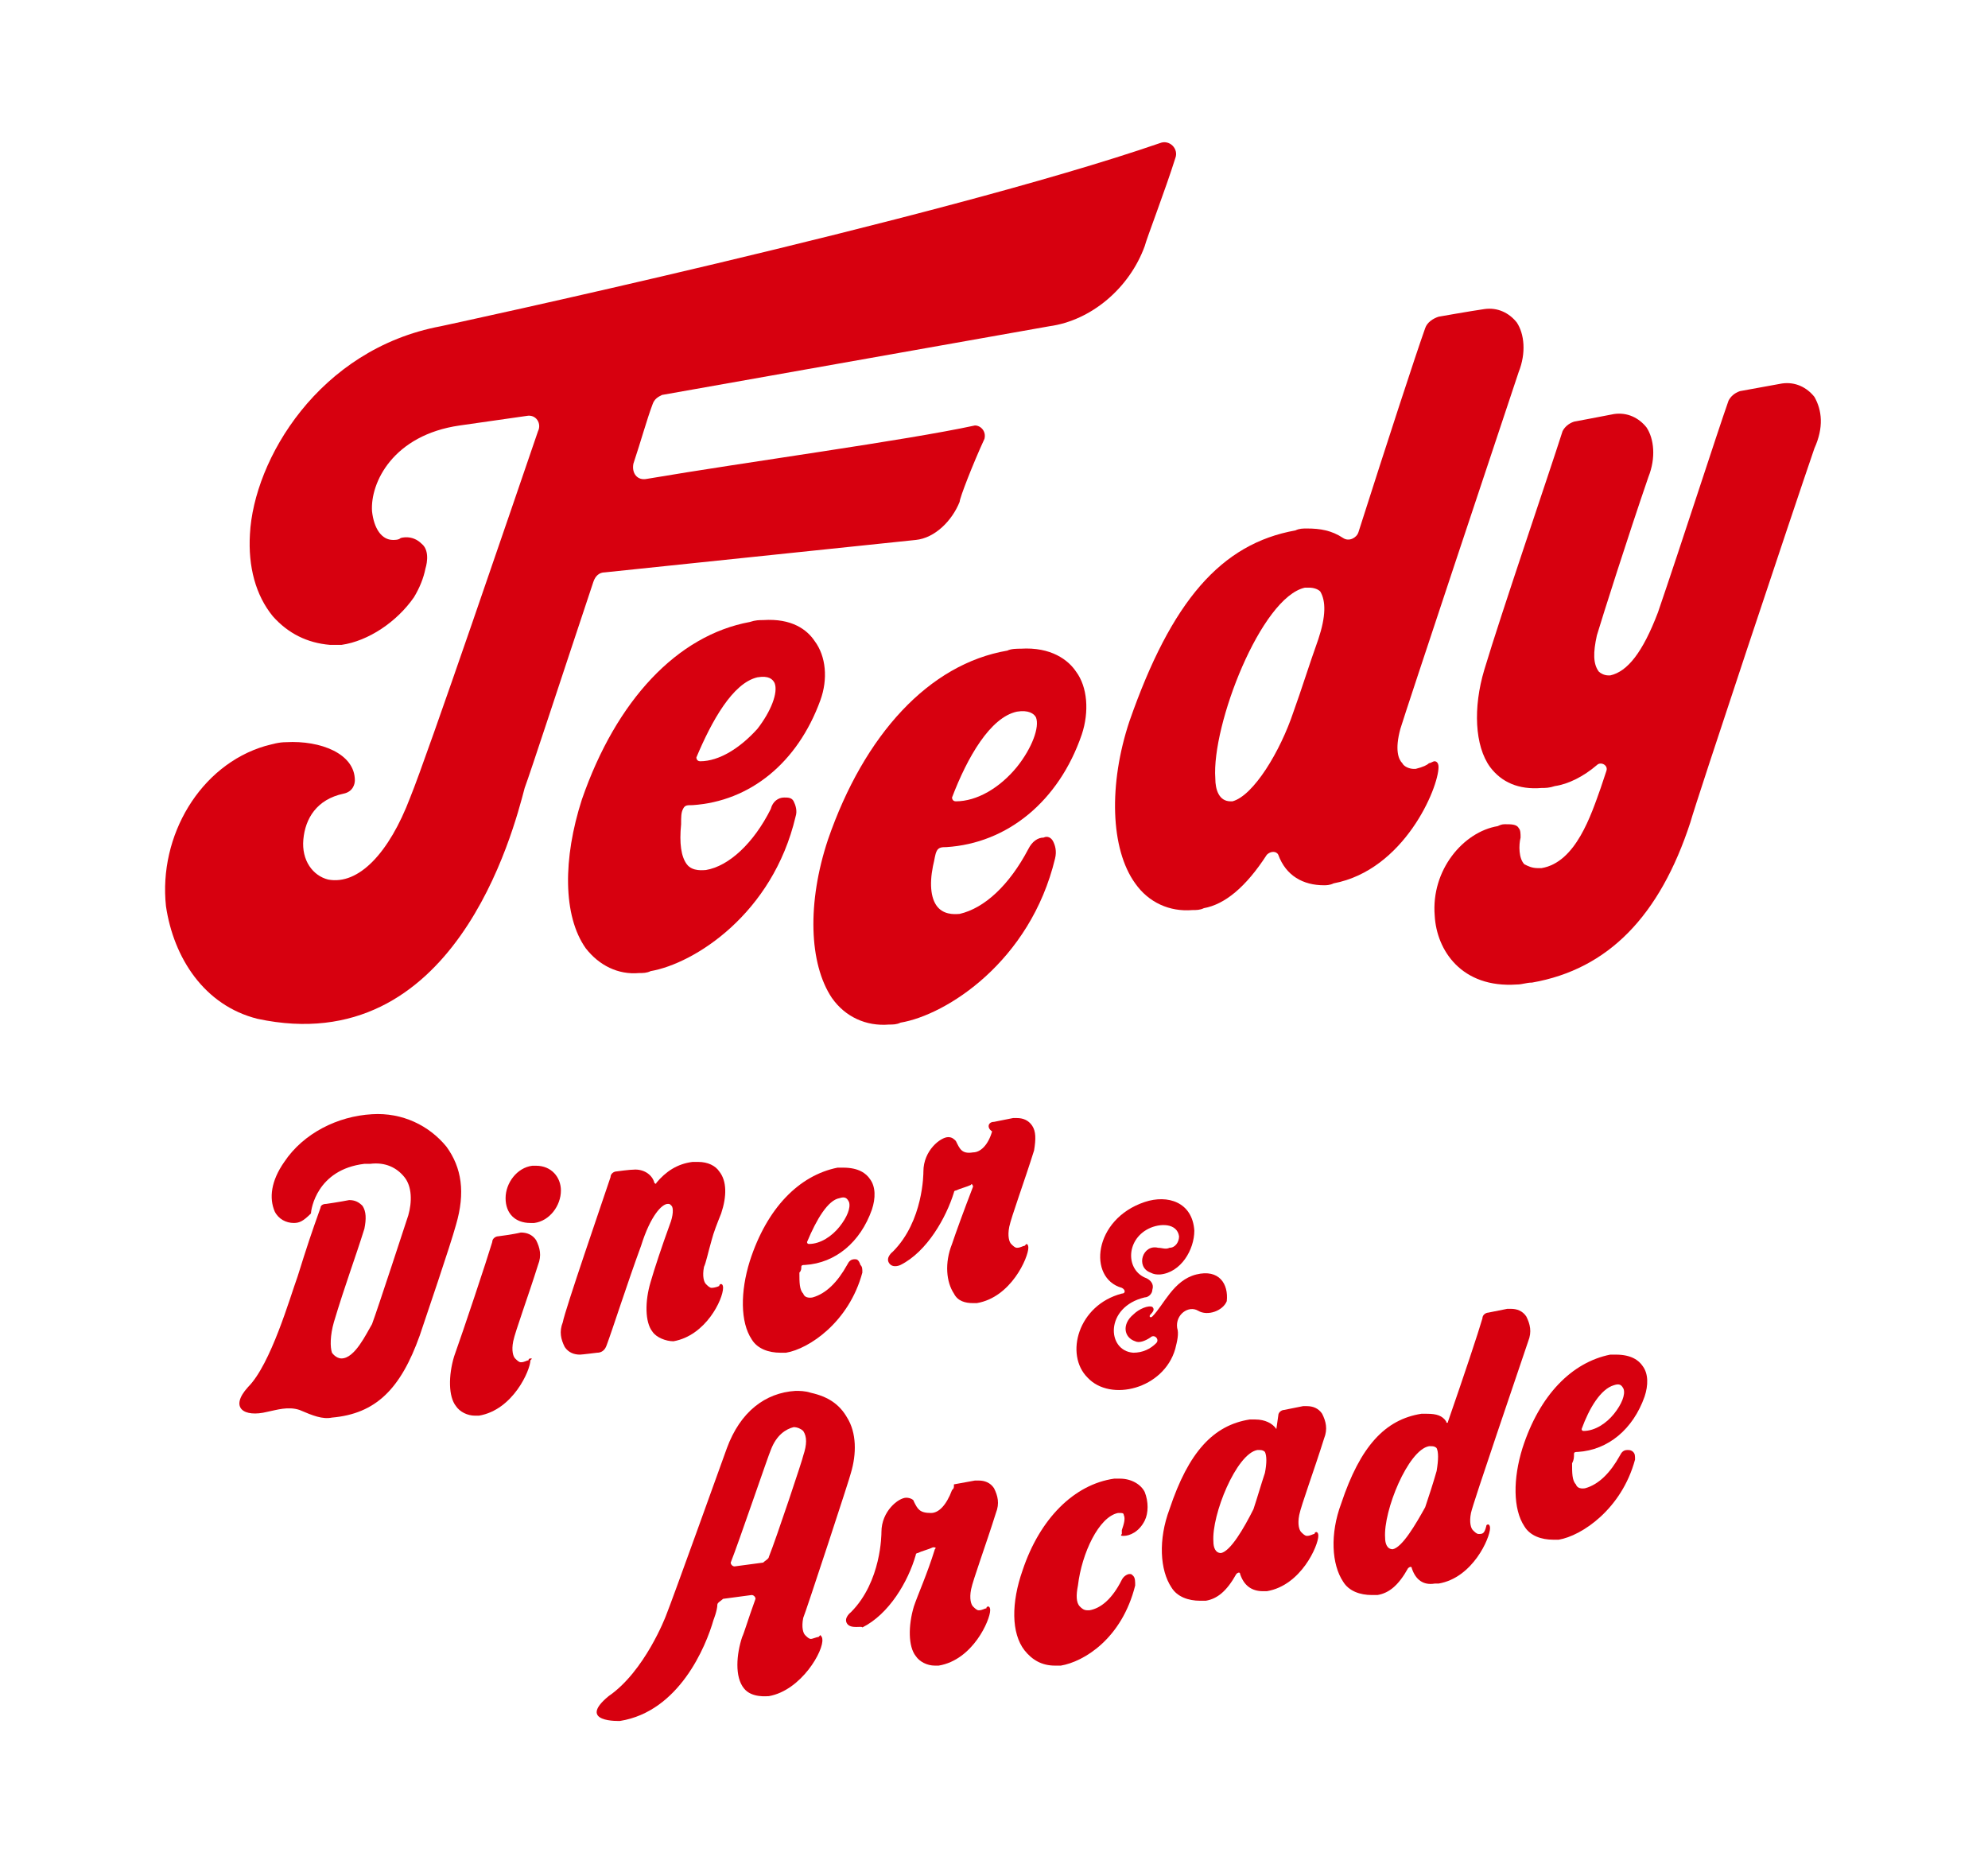 <?xml version="1.0" encoding="utf-8"?>
<!-- Generator: Adobe Illustrator 28.1.0, SVG Export Plug-In . SVG Version: 6.00 Build 0)  -->
<svg version="1.1" id="_レイヤー_1" xmlns="http://www.w3.org/2000/svg" xmlns:xlink="http://www.w3.org/1999/xlink" x="0px"
	 y="0px" viewBox="0 0 104.2 97.7" style="enable-background:new 0 0 104.2 97.7;" xml:space="preserve">
<style type="text/css">
	.st0{fill:#D7000F;}
</style>
<g>
	<g>
		<g>
			<path class="st0" d="M68.5,27.7c-0.2,0-0.4,0-0.6,0.1c-3.9,0.7-6.5,3.7-8.7,10c-1.1,3.3-1,6.7,0.3,8.5c0.7,1,1.8,1.5,3,1.4l0,0
				c0.2,0,0.4,0,0.6-0.1c1.1-0.2,2.2-1.1,3.3-2.8c0.2-0.2,0.5-0.2,0.6,0c0.4,1.1,1.3,1.6,2.4,1.6c0.1,0,0.3,0,0.5-0.1
				c3.7-0.7,5.5-5,5.5-6.1c0-0.3-0.2-0.3-0.2-0.3c0,0,0,0,0,0c-0.1,0-0.2,0.1-0.3,0.1c-0.1,0.1-0.3,0.2-0.7,0.3c0,0-0.1,0-0.1,0
				c-0.2,0-0.5-0.1-0.6-0.3c-0.2-0.2-0.4-0.7-0.1-1.8c0.3-1,5.2-15.7,6.2-18.7c0.4-1,0.3-2-0.1-2.6c-0.4-0.5-1-0.8-1.7-0.7
				c-0.7,0.1-2.4,0.4-2.4,0.4c-0.3,0.1-0.6,0.3-0.7,0.6c-0.5,1.4-2,6-3.5,10.7c-0.1,0.3-0.5,0.5-0.8,0.3
				C69.8,27.8,69.2,27.7,68.5,27.7z M69.1,33.5c-0.5,1.4-0.9,2.7-1.3,3.8c-0.7,2.1-2.1,4.4-3.2,4.7c0,0-0.1,0-0.1,0
				c-0.6,0-0.8-0.6-0.8-1.2c-0.2-2.8,2.4-9.5,4.7-10c0.1,0,0.1,0,0.2,0c0.3,0,0.5,0.1,0.6,0.2C69.5,31.5,69.5,32.3,69.1,33.5
				L69.1,33.5z"/>
			<path class="st0" d="M95.1,20.8c-0.4-0.5-1-0.8-1.7-0.7c-1.1,0.2-2.2,0.4-2.2,0.4c-0.3,0.1-0.5,0.3-0.6,0.5
				c-0.6,1.7-2.5,7.6-3.7,11.1c-0.8,2.1-1.6,3.1-2.5,3.3c0,0-0.1,0-0.1,0c-0.2,0-0.4-0.1-0.5-0.2c-0.3-0.4-0.3-1-0.1-1.9
				c0.3-1,1.6-5.1,2.7-8.3c0.4-1,0.3-2-0.1-2.6c-0.4-0.5-1-0.8-1.7-0.7c-0.5,0.1-2.1,0.4-2.1,0.4c-0.3,0.1-0.5,0.3-0.6,0.5
				c-0.7,2.2-3.2,9.5-4.1,12.5c-0.6,2-0.5,4,0.3,5.1c0.6,0.8,1.5,1.2,2.7,1.1c0.2,0,0.4,0,0.7-0.1c0.7-0.1,1.5-0.5,2.2-1.1
				c0.2-0.2,0.6,0,0.5,0.3c-0.1,0.3-0.3,0.9-0.3,0.9c-0.5,1.4-1.3,3.9-3.1,4.2c-0.1,0-0.1,0-0.2,0c-0.3,0-0.5-0.1-0.7-0.2
				c-0.3-0.3-0.3-1-0.2-1.4c0-0.2,0-0.4-0.1-0.5c-0.1-0.2-0.4-0.2-0.7-0.2c-0.1,0-0.2,0-0.4,0.1c-1.8,0.3-3.5,2.3-3.3,4.7
				c0.1,1.8,1.4,3.8,4.3,3.6l0,0c0.3,0,0.5-0.1,0.8-0.1c4-0.7,6.7-3.5,8.3-8.4c0.3-1.1,5.4-16.4,6.5-19.6
				C95.6,22.4,95.5,21.5,95.1,20.8L95.1,20.8z"/>
		</g>
		<path class="st0" d="M35.8,42.4c0.1-0.2,0.2-0.2,0.5-0.2c3-0.2,5.5-2.2,6.7-5.5c0.4-1.1,0.3-2.3-0.3-3.1c-0.4-0.6-1.2-1.2-2.7-1.1
			c-0.2,0-0.4,0-0.7,0.1c-3.8,0.7-7,4.1-8.8,9.3c-1,3.1-1,6.1,0.2,7.8c0.7,0.9,1.7,1.4,2.8,1.3c0.2,0,0.4,0,0.6-0.1
			c2.3-0.4,6.4-3,7.6-8.1c0.1-0.3,0-0.6-0.1-0.8c-0.1-0.2-0.3-0.2-0.5-0.2c-0.3,0-0.6,0.2-0.7,0.6c-0.9,1.8-2.2,3-3.4,3.2
			c-0.1,0-0.7,0.1-1-0.3c-0.3-0.4-0.4-1.1-0.3-2.1C35.7,42.8,35.7,42.6,35.8,42.4L35.8,42.4z M39.7,35.5c0.6-0.1,0.8,0.1,0.9,0.3
			c0.2,0.5-0.2,1.5-0.9,2.4c-0.9,1-2,1.7-3,1.7c-0.2,0-0.2-0.2-0.2-0.2C37.3,37.8,38.4,35.8,39.7,35.5L39.7,35.5z"/>
		<path class="st0" d="M49.1,44.6c0.1-0.2,0.3-0.2,0.5-0.2c3.2-0.2,5.9-2.4,7.1-5.9c0.4-1.2,0.3-2.5-0.3-3.3
			c-0.4-0.6-1.3-1.3-2.9-1.2c-0.2,0-0.5,0-0.7,0.1c-4.1,0.7-7.5,4.4-9.4,9.9c-1.1,3.3-1,6.5,0.2,8.3c0.7,1,1.8,1.5,3,1.4
			c0.2,0,0.4,0,0.6-0.1c2.4-0.4,6.8-3.2,8.1-8.6c0.1-0.4,0-0.7-0.1-0.9c-0.1-0.2-0.3-0.3-0.5-0.2c-0.3,0-0.6,0.2-0.8,0.6
			c-1,1.9-2.3,3.1-3.6,3.4c-0.1,0-0.7,0.1-1.1-0.3c-0.4-0.4-0.5-1.2-0.3-2.2C49,45,49,44.8,49.1,44.6L49.1,44.6z M53.3,37.3
			c0.6-0.1,0.9,0.1,1,0.3c0.2,0.5-0.2,1.6-1,2.6c-0.9,1.1-2.1,1.8-3.2,1.8c-0.2,0-0.2-0.2-0.2-0.2C50.7,39.7,51.9,37.6,53.3,37.3
			L53.3,37.3z"/>
	</g>
	<path class="st0" d="M13.5,53.4c10.3,2.2,13.4-9.8,14-12.1c0.3-0.8,1.9-5.7,3.6-10.8c0.1-0.3,0.3-0.5,0.6-0.5L48,28.3
		c1-0.1,1.9-1,2.3-2c0-0.2,0.7-2,1.3-3.3c0.1-0.4-0.2-0.7-0.5-0.7c-3.7,0.8-11.9,1.9-17.2,2.8c-0.5,0.1-0.8-0.3-0.7-0.8
		c0.4-1.2,0.7-2.3,1-3.1c0.1-0.3,0.3-0.4,0.5-0.5L55,17.1c2.2-0.3,4.2-2,5-4.2c0.1-0.4,1.1-3,1.6-4.6c0.2-0.5-0.3-1-0.8-0.8
		c-11.6,4-37.7,9.6-37.7,9.6c-6.4,1.2-9.8,7-10,10.9c-0.1,1.7,0.3,3.2,1.2,4.3c0.8,0.9,1.8,1.4,3,1.5c0.2,0,0.4,0,0.6,0
		c1.4-0.2,2.9-1.2,3.8-2.5c0.3-0.5,0.5-1,0.6-1.5c0,0,0.3-0.9-0.2-1.3c-0.5-0.5-1.1-0.3-1.1-0.3c-0.1,0.1-0.3,0.1-0.4,0.1
		c-0.6,0-1-0.6-1.1-1.5c-0.1-1.5,1.1-4,4.6-4.5l3.5-0.5c0.5-0.1,0.8,0.4,0.6,0.8c-1.2,3.5-5.8,17-6.7,19.2c-1.1,2.9-2.7,4.6-4.3,4.3
		c-0.8-0.2-1.4-1-1.3-2.1c0.1-1.1,0.7-2.1,2.1-2.4c0.5-0.1,0.6-0.5,0.6-0.7c0-1.4-1.8-2.1-3.6-2c-0.4,0-0.7,0.1-1.1,0.2
		c-3.4,1-5.6,4.7-5.2,8.4C9.1,50.2,10.7,52.7,13.5,53.4z"/>
</g>
<g>
	<g>
		<g>
			<g>
				<g>
					<path class="st0" d="M15.4,64.1c-0.4,0-0.8-0.2-1-0.6c-0.3-0.7-0.2-1.6,0.5-2.6c1-1.5,2.8-2.4,4.6-2.5c1.6-0.1,3,0.6,3.9,1.7
						c0.8,1.1,1,2.4,0.5,4.1c-0.3,1.1-1.6,4.9-1.9,5.8c-1,2.8-2.3,4.1-4.6,4.3c-0.5,0.1-1-0.1-1.7-0.4c-0.6-0.2-1.2,0-1.7,0.1
						c-1.2,0.3-2-0.2-1-1.3c1.2-1.2,2.2-4.7,2.6-5.8h0l0,0c0.5-1.6,0.7-2.2,1.2-3.6c0-0.1,0.1-0.2,0.3-0.2c0,0,0.7-0.1,1.2-0.2
						c0.3,0,0.5,0.1,0.7,0.3c0.2,0.3,0.2,0.7,0.1,1.2c-0.5,1.6-1,2.9-1.6,4.9c-0.2,0.7-0.2,1.3-0.1,1.6c0,0,0.2,0.3,0.5,0.3
						c0.7,0,1.3-1.3,1.6-1.8c0.3-0.8,1.8-5.4,1.9-5.7c0.2-0.7,0.2-1.5-0.2-2c-0.4-0.5-1-0.8-1.8-0.7c-0.1,0-0.2,0-0.3,0
						c-2.5,0.3-2.8,2.4-2.8,2.6C15.9,64,15.7,64.1,15.4,64.1L15.4,64.1z"/>
					<g>
						<path class="st0" d="M27.8,71.2c0,0-0.1,0-0.1,0.1c-0.1,0-0.2,0.1-0.4,0.1c-0.1,0-0.2-0.1-0.3-0.2c-0.1-0.1-0.2-0.4-0.1-0.9
							c0.1-0.5,0.8-2.4,1.3-4c0.2-0.5,0.1-0.9-0.1-1.3c-0.2-0.3-0.5-0.4-0.8-0.4c-0.4,0.1-1.2,0.2-1.2,0.2c-0.1,0-0.3,0.1-0.3,0.3
							c-0.3,1-1.5,4.6-2,6c-0.3,1-0.3,2.1,0.1,2.6c0.2,0.3,0.6,0.5,1,0.5l0,0c0.1,0,0.1,0,0.2,0c1.8-0.3,2.7-2.4,2.7-2.9
							C27.9,71.2,27.9,71.2,27.8,71.2L27.8,71.2z"/>
						<path class="st0" d="M27.8,64.1L27.8,64.1c0.1,0,0.1,0,0.2,0c0.8-0.1,1.4-0.9,1.4-1.7c0-0.7-0.5-1.3-1.3-1.3
							c-0.1,0-0.1,0-0.2,0c-0.8,0.1-1.4,0.9-1.4,1.7C26.5,63.6,27,64.1,27.8,64.1z"/>
					</g>
					<path class="st0" d="M35,63.1c0.1,0,0.1,0,0.2,0.1c0.1,0.1,0.1,0.5-0.1,1c-0.4,1.1-0.8,2.3-1,3c-0.3,1-0.3,2.1,0.1,2.6
						c0.2,0.3,0.7,0.5,1.1,0.5c1.7-0.3,2.6-2.2,2.6-2.8c0-0.2-0.1-0.2-0.1-0.2c0,0-0.1,0-0.1,0.1c-0.2,0.1-0.4,0.1-0.4,0.1
						c-0.1,0-0.2-0.1-0.3-0.2c-0.1-0.1-0.2-0.4-0.1-0.9c0.1-0.2,0.2-0.7,0.4-1.4c0.1-0.4,0.3-0.9,0.5-1.4c0.3-0.9,0.3-1.7-0.1-2.2
						c-0.2-0.3-0.6-0.5-1.1-0.5c-0.1,0-0.2,0-0.3,0c-0.8,0.1-1.4,0.5-1.9,1.1c0,0.1-0.1,0-0.1,0c-0.1-0.4-0.5-0.7-1-0.7
						c-0.3,0-1,0.1-1,0.1c-0.1,0-0.3,0.1-0.3,0.3c-0.4,1.2-2.4,7-2.5,7.6c-0.2,0.5-0.1,0.9,0.1,1.3c0.2,0.3,0.5,0.4,0.8,0.4
						c0.1,0,0.9-0.1,0.9-0.1c0.2,0,0.4-0.1,0.5-0.4c0.3-0.8,1.1-3.3,1.8-5.2C34.1,63.7,34.7,63.1,35,63.1L35,63.1z"/>
				</g>
				<path class="st0" d="M32.5,90.2c3.1-0.5,4.5-3.9,4.9-5.3c0,0,0.2-0.5,0.2-0.8c0-0.1,0.2-0.2,0.3-0.3l1.5-0.2
					c0.1,0,0.2,0.1,0.2,0.2c-0.4,1.1-0.6,1.8-0.7,2c-0.3,0.9-0.4,2.1,0.1,2.7c0.4,0.5,1.2,0.4,1.3,0.4c1.7-0.3,2.9-2.4,2.8-3
					c0-0.1-0.1-0.2-0.1-0.2c0,0,0,0-0.1,0.1c-0.1,0-0.3,0.1-0.4,0.1c-0.1,0-0.2-0.1-0.3-0.2c-0.1-0.1-0.2-0.4-0.1-0.9
					c0.1-0.2,2.5-7.5,2.5-7.6c0.3-1,0.3-2.1-0.2-2.9c-0.4-0.7-1-1.1-1.9-1.3c-0.3-0.1-0.6-0.1-0.8-0.1c-1.6,0.1-2.9,1.1-3.6,3
					c-0.4,1.1-2.8,7.8-3.2,8.8c0,0-1.1,2.9-3,4.2C30.2,90.3,32.5,90.2,32.5,90.2L32.5,90.2z M40.4,76c0.3-0.8,0.8-1.1,1.2-1.2
					c0.2,0,0.4,0.1,0.5,0.2c0.2,0.3,0.2,0.7,0,1.3c0,0.1-1.4,4.3-1.8,5.3c0,0.1-0.2,0.2-0.3,0.3l-1.5,0.2c-0.1,0-0.2-0.1-0.2-0.2
					C38.7,80.9,40.3,76.2,40.4,76L40.4,76z"/>
				<path class="st0" d="M62.8,68.7c-0.5-0.3-1.2,0.2-1.1,0.9c0.1,0.3,0,0.7-0.1,1.1c-0.6,2.1-3.4,2.8-4.6,1.5
					c-1.2-1.2-0.5-3.8,1.8-4.4c0.2,0,0.2-0.2,0-0.3c-1.8-0.5-1.5-3.6,1.2-4.5c1.2-0.4,2.5,0,2.6,1.5c0,1-0.7,2.2-1.8,2.3
					c-0.2,0-0.3,0-0.5-0.1c-0.8-0.3-0.4-1.5,0.4-1.3c0.2,0,0.4,0.1,0.6,0c0.3,0,0.5-0.3,0.5-0.6c-0.1-0.7-1-0.7-1.6-0.4
					C59,65,59,66.6,60.1,67c0.2,0.1,0.4,0.3,0.3,0.6l0,0c0,0.2-0.2,0.4-0.4,0.4c-2.1,0.5-2,2.8-0.6,2.9c0.5,0,0.9-0.2,1.2-0.5
					c0.2-0.2-0.1-0.5-0.3-0.3c-0.3,0.2-0.6,0.3-0.8,0.2c-0.6-0.2-0.7-0.9-0.1-1.4c0.3-0.3,0.8-0.5,1-0.4c0.1,0.1,0.1,0.2-0.1,0.4
					c-0.1,0.1,0,0.2,0.1,0.1c0.6-0.6,1.1-1.9,2.3-2.2c1.2-0.3,1.7,0.5,1.6,1.4C64.1,68.7,63.3,69,62.8,68.7L62.8,68.7z"/>
				<path class="st0" d="M52.1,58.8l1-0.2c0.1,0,0.1,0,0.2,0c0.3,0,0.6,0.1,0.8,0.4c0.2,0.3,0.2,0.7,0.1,1.3c-0.5,1.6-1.2,3.5-1.3,4
					c-0.1,0.5,0,0.8,0.1,0.9c0.1,0.1,0.2,0.2,0.3,0.2c0.2,0,0.3-0.1,0.4-0.1c0,0,0.1-0.1,0.1-0.1c0,0,0.1,0,0.1,0.2
					c0,0.5-0.9,2.6-2.7,2.9c-0.1,0-0.2,0-0.2,0c-0.4,0-0.8-0.1-1-0.5c-0.4-0.6-0.5-1.6-0.1-2.6c0.2-0.6,0.6-1.7,1.1-3
					c0-0.1-0.1-0.2-0.1-0.1c-0.2,0.1-0.6,0.2-0.8,0.3c-0.1,0-0.1,0.1-0.1,0.1c-0.4,1.3-1.4,3.1-2.8,3.8c0,0-0.4,0.2-0.6-0.1
					s0.2-0.6,0.2-0.6c1.6-1.6,1.6-4.1,1.6-4.2c0-1.1,0.9-1.8,1.3-1.8c0.2,0,0.3,0.1,0.4,0.2c0.2,0.4,0.3,0.7,0.9,0.6
					c0.4,0,0.8-0.4,1-1.1C51.7,59.1,51.8,58.8,52.1,58.8L52.1,58.8z"/>
			</g>
			<path class="st0" d="M42,66.4c0-0.1,0.1-0.1,0.2-0.1c1.6-0.1,2.9-1.2,3.5-2.9c0.2-0.6,0.2-1.2-0.1-1.6c-0.2-0.3-0.6-0.6-1.4-0.6
				c-0.1,0-0.2,0-0.3,0c-2,0.4-3.7,2.1-4.6,4.9c-0.5,1.6-0.5,3.2,0.1,4.1c0.3,0.5,0.9,0.7,1.5,0.7c0.1,0,0.2,0,0.3,0
				c1.2-0.2,3.3-1.6,4-4.2c0-0.2,0-0.3-0.1-0.4C45,66,44.9,66,44.8,66c-0.2,0-0.3,0.1-0.4,0.3c-0.5,0.9-1.1,1.5-1.8,1.7
				c0,0-0.4,0.1-0.5-0.2c-0.2-0.2-0.2-0.6-0.2-1.1C42,66.6,42,66.5,42,66.4L42,66.4z M44,62.8c0.3-0.1,0.4,0,0.5,0.2
				c0.1,0.3-0.1,0.8-0.5,1.3c-0.4,0.5-1,0.9-1.6,0.9c-0.1,0-0.1-0.1-0.1-0.1C42.8,63.9,43.4,62.9,44,62.8z"/>
			<g>
				<path class="st0" d="M66.9,74.9L66.9,74.9c-0.2-0.3-0.6-0.5-1.1-0.5c-0.1,0-0.2,0-0.3,0c-1.9,0.3-3.2,1.7-4.2,4.7
					c-0.6,1.6-0.5,3.2,0.1,4.1c0.3,0.5,0.9,0.7,1.5,0.7l0,0c0.1,0,0.2,0,0.3,0c0.6-0.1,1.1-0.5,1.6-1.4c0.1-0.1,0.2-0.1,0.2,0
					c0.2,0.6,0.6,0.9,1.2,0.9c0.1,0,0.1,0,0.2,0c1.8-0.3,2.7-2.4,2.7-2.9c0-0.2-0.1-0.2-0.1-0.2c0,0,0,0,0,0c0,0-0.1,0-0.1,0.1
					c-0.1,0-0.2,0.1-0.4,0.1c0,0,0,0,0,0c-0.1,0-0.2-0.1-0.3-0.2c-0.1-0.1-0.2-0.4-0.1-0.9c0.1-0.5,0.8-2.4,1.3-4
					c0.2-0.5,0.1-0.9-0.1-1.3c-0.2-0.3-0.5-0.4-0.8-0.4c-0.1,0-0.1,0-0.2,0l-1,0.2c-0.1,0-0.3,0.1-0.3,0.3L66.9,74.9
					C66.9,74.9,66.9,74.9,66.9,74.9L66.9,74.9z M64,81.4c-0.3,0-0.4-0.3-0.4-0.6c-0.1-1.4,1.2-4.6,2.3-4.8c0,0,0.1,0,0.1,0
					c0.1,0,0.2,0,0.3,0.1c0.1,0.2,0.1,0.6,0,1.1c-0.2,0.6-0.4,1.3-0.6,1.9C65.2,80.1,64.5,81.3,64,81.4z"/>
				<path class="st0" d="M58.9,80.5c0.3,0,0.8-0.2,1.1-0.8c0.2-0.4,0.2-1,0-1.5c-0.2-0.4-0.7-0.7-1.3-0.7c-0.1,0-0.2,0-0.3,0
					c-2.1,0.3-3.9,2.1-4.8,4.8C53,84,53,85.6,53.7,86.5c0.4,0.5,0.9,0.8,1.6,0.8l0,0c0.1,0,0.2,0,0.3,0c1.2-0.2,3.2-1.4,3.9-4.2
					c0-0.2,0-0.4-0.1-0.5c-0.1-0.1-0.1-0.1-0.2-0.1c-0.1,0-0.3,0.1-0.4,0.3c-0.5,1-1.1,1.5-1.7,1.6c0,0-0.1,0-0.1,0
					c-0.2,0-0.3-0.1-0.4-0.2c-0.2-0.2-0.2-0.6-0.1-1.1c0.2-1.7,1.1-3.6,2.1-3.8c0,0,0.1,0,0.1,0c0.1,0,0.2,0,0.2,0.1
					c0.1,0.2,0,0.5-0.1,0.8c0,0.1,0,0.1,0,0.2C58.7,80.5,58.8,80.5,58.9,80.5L58.9,80.5z"/>
				<path class="st0" d="M77.5,80.4c-0.1,0-0.2-0.1-0.3-0.2c-0.1-0.1-0.2-0.4-0.1-0.9c0.1-0.5,2.5-7.5,3-9c0.2-0.5,0.1-0.9-0.1-1.3
					c-0.2-0.3-0.5-0.4-0.8-0.4c-0.1,0-0.1,0-0.2,0l-1,0.2c-0.1,0-0.3,0.1-0.3,0.3c-0.2,0.7-1,3.1-1.8,5.4c0,0.1-0.1,0.1-0.1,0
					c-0.2-0.3-0.5-0.4-1-0.4c-0.1,0-0.2,0-0.3,0c-1.9,0.3-3.2,1.7-4.2,4.7c-0.6,1.6-0.5,3.2,0.1,4.1c0.3,0.5,0.9,0.7,1.5,0.7l0,0
					c0.1,0,0.2,0,0.3,0c0.6-0.1,1.1-0.5,1.6-1.4c0.1-0.1,0.2-0.1,0.2,0c0.2,0.6,0.6,0.9,1.2,0.8c0.1,0,0.1,0,0.2,0
					c1.8-0.3,2.7-2.4,2.7-2.9c0-0.2-0.1-0.2-0.1-0.2c0,0,0,0,0,0c0,0-0.1,0-0.1,0.1C77.8,80.4,77.7,80.4,77.5,80.4L77.5,80.4z
					 M73,81.2c-0.3,0-0.4-0.3-0.4-0.6c-0.1-1.4,1.2-4.6,2.3-4.8c0,0,0.1,0,0.1,0c0.1,0,0.2,0,0.3,0.1c0.1,0.2,0.1,0.6,0,1.2
					c-0.2,0.7-0.4,1.3-0.6,1.9C74.2,79.9,73.5,81.1,73,81.2L73,81.2z"/>
			</g>
		</g>
		<path class="st0" d="M82.5,76.2c0-0.1,0.1-0.1,0.2-0.1c1.6-0.1,2.9-1.2,3.5-2.9c0.2-0.6,0.2-1.2-0.1-1.6c-0.2-0.3-0.6-0.6-1.4-0.6
			c-0.1,0-0.2,0-0.3,0c-2,0.4-3.7,2.1-4.6,4.9c-0.5,1.6-0.5,3.2,0.1,4.1c0.3,0.5,0.9,0.7,1.5,0.7c0.1,0,0.2,0,0.3,0
			c1.2-0.2,3.3-1.6,4-4.2c0-0.2,0-0.3-0.1-0.4c-0.1-0.1-0.2-0.1-0.3-0.1c-0.2,0-0.3,0.1-0.4,0.3c-0.5,0.9-1.1,1.5-1.8,1.7
			c0,0-0.4,0.1-0.5-0.2c-0.2-0.2-0.2-0.6-0.2-1.1C82.5,76.5,82.5,76.4,82.5,76.2L82.5,76.2z M84.6,72.6c0.3-0.1,0.4,0,0.5,0.2
			c0.1,0.3-0.1,0.8-0.5,1.3c-0.4,0.5-1,0.9-1.6,0.9c-0.1,0-0.1-0.1-0.1-0.1C83.3,73.8,83.9,72.8,84.6,72.6z"/>
	</g>
	<path class="st0" d="M45.2,85.3c1.4-0.7,2.4-2.4,2.8-3.8c0-0.1,0.1-0.1,0.1-0.1c0.2-0.1,0.6-0.2,0.8-0.3c0.1,0,0.2,0,0.1,0.1
		c-0.4,1.3-0.9,2.4-1.1,3c-0.3,1-0.3,2.1,0.1,2.6c0.2,0.3,0.6,0.5,1,0.5c0.1,0,0.1,0,0.2,0c1.8-0.3,2.7-2.4,2.7-2.9
		c0-0.2-0.1-0.2-0.1-0.2c0,0-0.1,0-0.1,0.1c-0.1,0-0.2,0.1-0.4,0.1c-0.1,0-0.2-0.1-0.3-0.2c-0.1-0.1-0.2-0.4-0.1-0.9
		c0.1-0.5,0.8-2.4,1.3-4c0.2-0.5,0.1-0.9-0.1-1.3c-0.2-0.3-0.5-0.4-0.8-0.4c-0.1,0-0.1,0-0.2,0l-1.1,0.2C50,78,50,78,49.9,78.1
		c-0.3,0.8-0.7,1.2-1.1,1.2c-0.6,0-0.7-0.2-0.9-0.6c0-0.1-0.2-0.2-0.4-0.2c-0.4,0-1.3,0.7-1.3,1.8c0,0.1,0,2.6-1.6,4.2
		c0,0-0.4,0.3-0.2,0.6S45.2,85.2,45.2,85.3L45.2,85.3z"/>
</g>
</svg>
